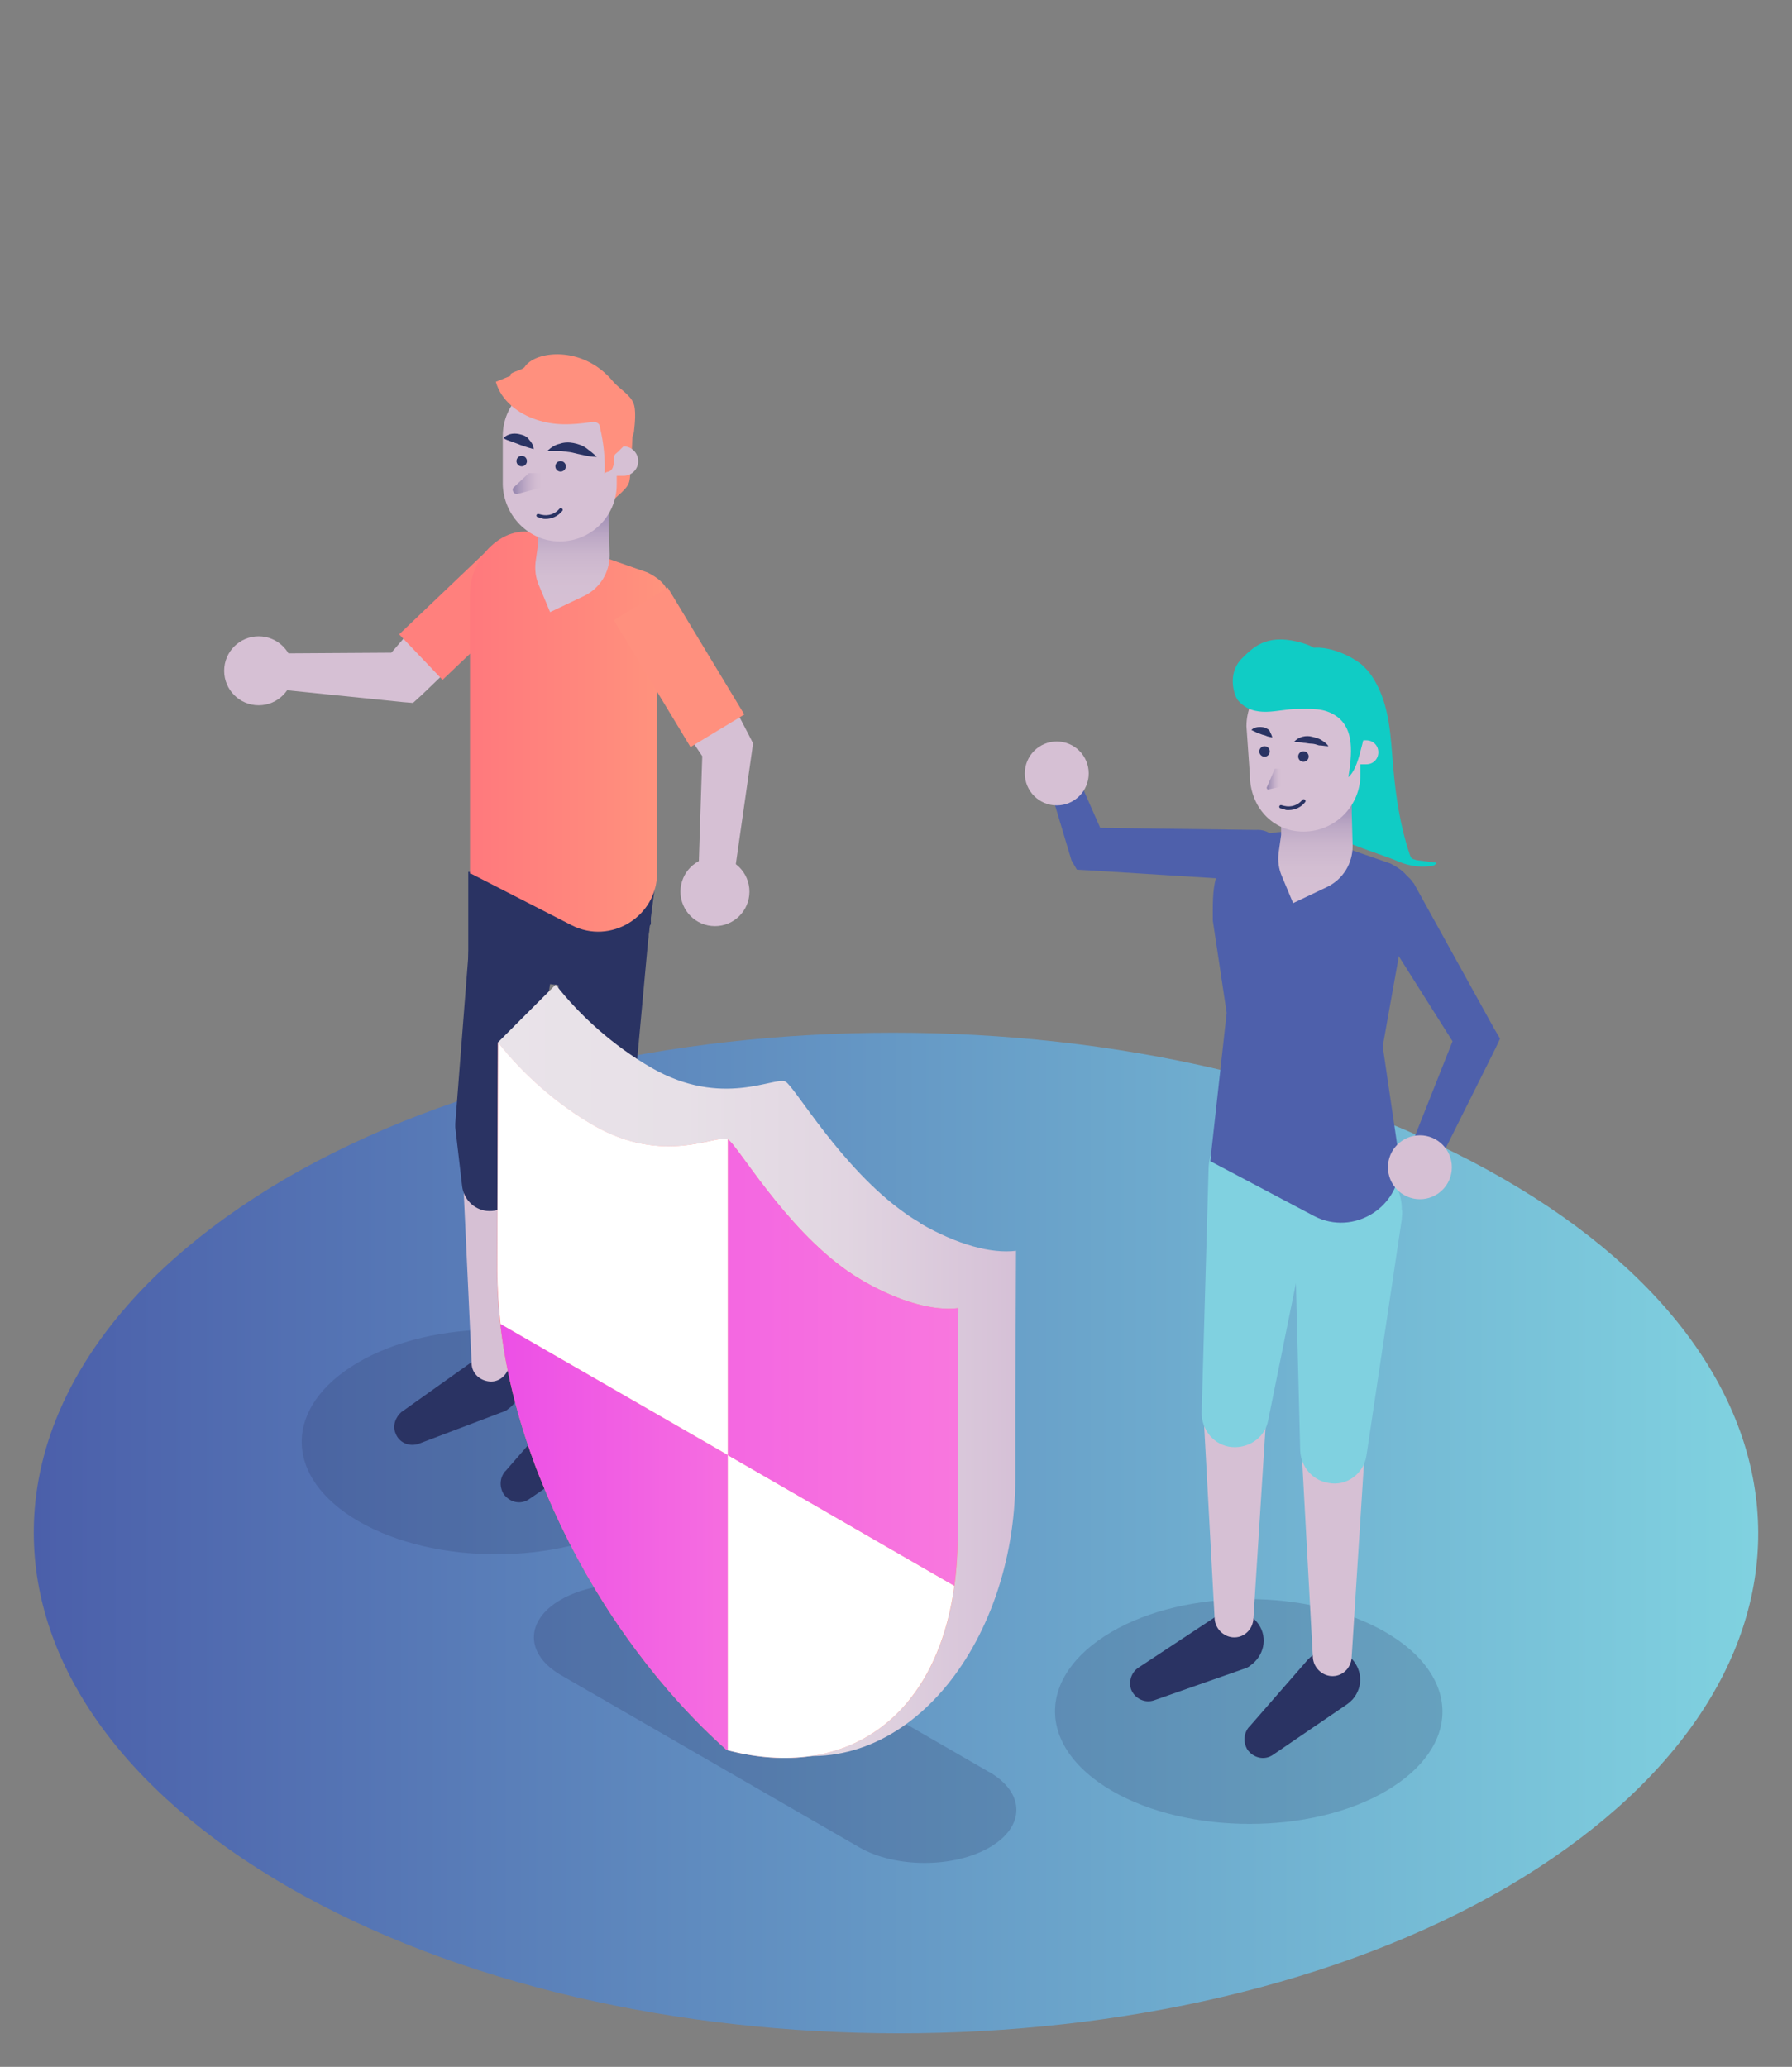 <svg viewBox="0 0 106 122.23" xmlns="http://www.w3.org/2000/svg" xmlns:xlink="http://www.w3.org/1999/xlink"><rect x="0" y="0" width="106" height="122.23" fill="#808080" stroke="none"/><linearGradient id="a" gradientUnits="userSpaceOnUse" x1="2" x2="104" y1="90.66" y2="90.66"><stop offset="0" stop-color="#4b5faa"/><stop offset="1" stop-color="#80d2e0"/></linearGradient><linearGradient id="b" gradientTransform="matrix(1 0 0 -1 1758.43 2359.4)" gradientUnits="userSpaceOnUse" x1="-1680.63" x2="-1680.63" y1="2306.05" y2="2312.2"><stop offset="0" stop-color="#d6c0d4"/><stop offset=".33" stop-color="#d3bed2"/><stop offset=".55" stop-color="#cbb6cd"/><stop offset=".73" stop-color="#bca8c5"/><stop offset=".89" stop-color="#a795b9"/><stop offset="1" stop-color="#9585ae"/></linearGradient><linearGradient id="c" gradientTransform="matrix(-1 0 0 -1 7645.55 2359.4)" gradientUnits="userSpaceOnUse" x1="7569.8" x2="7570.62" y1="2313.32" y2="2313.32"><stop offset="0" stop-color="#d6c0d4"/><stop offset=".23" stop-color="#d1bbd1"/><stop offset=".5" stop-color="#c3aec9"/><stop offset=".79" stop-color="#ab99bb"/><stop offset="1" stop-color="#9585ae"/></linearGradient><linearGradient id="d" gradientTransform="matrix(1 0 0 -1 1629 2359.4)" gradientUnits="userSpaceOnUse" x1="-1601.15" x2="-1589.44" y1="2316.14" y2="2316.14"><stop offset="0" stop-color="#ff797d"/><stop offset=".64" stop-color="#ff897d"/><stop offset="1" stop-color="#ff947d"/></linearGradient><linearGradient id="e" gradientTransform="matrix(1 0 0 -1 1629 2359.4)" x1="-1595.14" x2="-1595.14" xlink:href="#b" y1="2323.23" y2="2329.39"/><linearGradient id="f" gradientTransform="matrix(-1 0 0 -1 7516.12 2359.4)" x1="7484.11" x2="7485.78" xlink:href="#c" y1="2330.8" y2="2330.8"/><linearGradient id="g" gradientUnits="userSpaceOnUse" x1="29.45" x2="60.1" y1="81.02" y2="81.02"><stop offset="0" stop-color="#e9e3e9"/><stop offset=".36" stop-color="#e7e0e7"/><stop offset=".67" stop-color="#e1d5e1"/><stop offset=".96" stop-color="#d7c3d8"/><stop offset="1" stop-color="#d5c0d6"/></linearGradient><linearGradient id="h" gradientUnits="userSpaceOnUse" x1="29.41" x2="56.68" y1="82.8" y2="82.8"><stop offset="0" stop-color="#ff797d"/><stop offset=".3" stop-color="#ff7e7d"/><stop offset=".65" stop-color="#ff807d"/><stop offset="1" stop-color="#ff947d"/></linearGradient><linearGradient id="i" gradientUnits="userSpaceOnUse" x1="29.41" x2="56.68" y1="90.9" y2="90.9"><stop offset="0" stop-color="#ec4fe6"/><stop offset="1" stop-color="#ff8cda"/></linearGradient><linearGradient id="j" x1="22.23" x2="74.53" xlink:href="#i" y1="80.58" y2="80.58"/><path d="m88.94 69.72c20 11.53 20.1 30.2.2 41.88-19.79 11.53-52.08 11.53-72.08 0s-20.1-30.2-.2-41.88c19.79-11.53 52.13-11.53 72.08 0z" fill="url(#a)"/><path d="m81.95 96.52c4.49 2.6 4.49 6.78.05 9.39s-11.73 2.6-16.22 0-4.49-6.78-.05-9.39 11.73-2.6 16.22 0z" fill="#2a3363" opacity=".2"/><path d="m75.83 50.57c-.03.87-.68 1.54-1.55 1.51h-.1s-9.76-.61-9.76-.61l-.72-.04-.32-.55-1.15-3.85c-.26-.45-.12-1.02.33-1.28.4-.26.97-.12 1.23.28l1.29 2.93 9.19.12c.87-.07 1.54.63 1.56 1.5z" fill="#4e60ab"/><circle cx="62.51" cy="45.74" fill="#d6c0d4" r="1.89"/><path d="m76.13 39.34c.36-.31.87-.46 1.33-.56 1.07-.2 2.24-.1 3.06.51.31.26.56.56.77.92.92 1.53.97 3.37 1.12 5.15.15 1.73.41 3.47.97 5.15.05.1.05.2.15.26.05.05.15.05.26.1.41.05.82.1 1.17.15-.05.15-.2.2-.36.2-.71.1-1.43-.05-2.09-.36-.46-.2-3.32-1.12-3.67-1.48-.31-.36-.51-.77-.71-1.22-.41-.87-.87-1.73-1.38-2.55-.77-1.28.82-1.84.36-3.26-.41-1.22-.51-2.04-.26-3.26" fill="#10ccc5"/><path d="m73.89 102.13 3.47-3.98c.66-.71 1.73-.82 2.5-.15.71.66.82 1.73.15 2.5-.1.1-.2.2-.36.31l-4.34 2.96c-.51.36-1.17.2-1.53-.31-.26-.46-.2-.97.1-1.33z" fill="#2a3363"/><path d="m67.36 98.61 4.64-3.06c.82-.51 1.89-.31 2.45.51s.31 1.89-.51 2.45c-.1.1-.26.15-.41.2l-5.25 1.84c-.56.2-1.17-.1-1.38-.66-.15-.51.05-1.02.46-1.28z" fill="#2a3363"/><path d="m80.72 85.91-.77 12.14c-.05.61-.56 1.12-1.22 1.07-.56-.05-1.02-.51-1.07-1.07l-.66-12.14c-.05-1.02.71-1.89 1.73-1.94s1.89.71 1.94 1.73c.05.05.05.15.05.2z" fill="#d6c0d4"/><path d="m74.91 83.62-.77 12.14c-.05.61-.56 1.12-1.22 1.07-.56-.05-1.02-.51-1.07-1.07l-.66-12.14c-.05-1.02.71-1.89 1.73-1.94s1.89.71 1.94 1.73c.05.05.05.15.05.2z" fill="#d6c0d4"/><path d="m77.87 69.89-2.86 14.13c-.2 1.07-1.28 1.73-2.35 1.53-.97-.2-1.58-1.07-1.58-1.99l.41-14.44c.05-1.79 1.53-3.16 3.32-3.11s3.16 1.53 3.11 3.32c0 .2 0 .41-.05.56z" fill="#80d1e0"/><path d="m82.92 72.09-2.09 13.98c-.15 1.07-1.17 1.84-2.24 1.63-.97-.15-1.63-.97-1.68-1.89l-.36-14.13c-.05-1.79 1.33-3.26 3.11-3.26 1.79-.05 3.26 1.33 3.26 3.11.05.15 0 .36 0 .56z" fill="#80d1e0"/><path d="m82.76 69.38-.92 6.74-10.2-1.38v-6.02z" fill="#80d1e0"/><path d="m71.59 68.67 6.17 3.26c2.3 1.17 5.05-.51 5.05-3.11l-1.02-6.94 1.02-5.71c0-2.7 1.84-3.88-.56-5.1l-4.54-1.58c-1.38-.51-2.91-.36-4.18.41-1.89 1.12-1.79 2.75-1.79 4.54l.82 5.46z" fill="#4e60ab"/><path d="m81.44 51.73c.71-.46 1.68-.26 2.14.46l.05.05 4.74 8.57.36.61-.26.56-3.26 6.53c-.26.46-.82.66-1.28.41-.46-.2-.61-.77-.46-1.17l2.45-6.17-4.9-7.75c-.51-.66-.31-1.63.41-2.09z" fill="#4e60ab"/><path d="m79.96 48.11v-.87h-4.18v2.14l-.15 1.07c-.05.46 0 .92.2 1.38l.66 1.58 2.04-.97c.92-.46 1.48-1.38 1.48-2.4l-.05-1.94z" fill="url(#b)"/><path d="m77.1 49.18c1.84 0 3.37-1.48 3.37-3.37v-2.86c0-1.84-1.48-3.37-3.37-3.37-1.84 0-3.37 1.48-3.37 3.37l.2 2.86c0 1.89 1.33 3.37 3.16 3.37z" fill="#d6c0d4"/><path d="m80.31 45.2h.51c.41 0 .71-.31.71-.71 0-.41-.31-.71-.71-.71h-.51v1.43z" fill="#d6c0d4"/><path d="m75.06 46.68.71-.15v-1.07h-.36l-.46 1.07c-.05.05 0 .2.1.15z" fill="url(#c)"/><g fill="#2a3363"><circle cx="77.1" cy="44.74" r=".31"/><circle cx="74.8" cy="44.44" r=".31"/><path d="m76.54 43.88c.26-.31.71-.41 1.07-.31.2.05.41.1.56.2s.31.2.41.36c-.2 0-.36-.05-.56-.05-.15-.05-.31-.1-.46-.1s-.31-.05-.46-.05c-.2-.05-.36-.05-.56-.05z"/><path d="m75.26 43.62c-.15-.05-.26-.05-.36-.1s-.2-.05-.31-.1c-.1-.05-.2-.05-.26-.1l-.31-.15c.2-.2.51-.2.77-.15.1.05.26.1.31.2.05.15.15.26.15.41z"/></g><circle cx="83.99" cy="69.03" fill="#d6c0d4" r="1.89"/><path d="m76.23 47.91c-.1 0-.2 0-.26-.05l-.2-.05c-.05 0-.1-.05-.1-.1s.05-.1.1-.1l.2.05c.41.1.82-.05 1.07-.36.05-.05.1-.05.15 0s.05.1 0 .15c-.2.26-.56.46-.97.46z" fill="#2a3363"/><path d="m80.37 41.17c-.2-.92-.92-1.58-1.68-1.94s-.26-.87-1.94-1.28c-1.89-.46-2.65.36-3.32 1.02-.87.92-.41 2.19-.2 2.45.97 1.12 2.4.51 3.42.51.92 0 1.68-.1 2.45.46 1.02.77.87 2.19.66 3.57.82-.71.82-3.01 1.63-4.34.05-.05.05-.1.05-.2 0-.05-.05-.1-.05-.15-.2-.31-.36-.56-.56-.87-.26-.41.1-.77-.26-1.07-.82-.71-2.7-1.43-3.57-.77" fill="#10ccc5"/><path d="m37.39 80.58c4.49 2.6 4.49 6.78.05 9.39-4.44 2.6-11.73 2.6-16.22 0s-4.49-6.78-.05-9.39 11.73-2.6 16.22 0z" fill="#2a3363" opacity=".2"/><path d="m37.44 24.88c0 .77-.15 3.37-.2 3.52-.05.31-.26.51-.46.71-.56.51-1.12 1.02-1.73 1.48l1.02-4.03 1.38-1.68z" fill="#ff907e"/><path d="m29.89 87.01 3.47-3.98c.66-.71 1.73-.82 2.5-.15.71.66.82 1.73.15 2.5-.1.1-.2.2-.36.31l-4.34 2.96c-.51.36-1.17.2-1.53-.31-.26-.46-.2-.97.1-1.33z" fill="#2a3363"/><path d="m23.77 83.49 4.23-3.01c.82-.56 1.89-.41 2.45.41s.41 1.89-.41 2.45c-.1.1-.26.15-.41.2l-4.85 1.84c-.56.2-1.17-.05-1.38-.61-.2-.46 0-.97.36-1.28z" fill="#2a3363"/><path d="m36.73 68.75-.77 14.18c-.05.61-.56 1.12-1.17 1.07s-1.07-.51-1.07-1.07l-.66-14.23c-.05-1.02.77-1.89 1.79-1.94s1.89.77 1.94 1.79c0 .05 0 .1-.05.2z" fill="#d6c0d4"/><path d="m30.91 66.45-.77 14.18c-.05.61-.56 1.12-1.17 1.07s-1.07-.51-1.07-1.07l-.66-14.23c-.05-1.02.77-1.89 1.79-1.94s1.89.77 1.94 1.79c-.05.05-.05.15-.05.2z" fill="#d6c0d4"/><path d="m14.33 39.57c.05-.51.51-.92 1.02-.92l7.8-.05 1.89-2.19c.61-.71 1.63-.77 2.35-.2.71.61.77 1.63.2 2.35l-.1.1-2.5 2.4-.56.51-.61-.05-8.52-.87c-.61 0-1.02-.51-.97-1.07z" fill="#d6c0d4"/><path d="m23.83 34.36h7.65v3.72h-7.65z" fill="#ff807d" transform="matrix(.724 -.69 .69 .724 -17.35 29.08)"/><path d="m33.41 52.68-2.24 14.18v-.2l-.51 3.52c-.15.92-.97 1.53-1.89 1.43-.77-.1-1.33-.71-1.43-1.43l-.41-3.52v-.2l1.12-14.39c.1-1.48 1.38-2.6 2.86-2.45 1.48.1 2.6 1.38 2.45 2.86.05.05.05.1.05.2z" fill="#2a3363"/><path d="m38.41 54.82-.82 8.93-.41 4.44-.05.56-.1.56-.15 1.12-.36 2.19c-.15.92-1.02 1.53-1.89 1.38-.77-.1-1.28-.71-1.38-1.43l-.31-2.3-.15-1.12c0-.2-.05-.36-.05-.56v-.56l.15-4.49.26-9.03c.05-1.48 1.28-2.65 2.75-2.6s2.65 1.28 2.6 2.75c-.05.05-.1.1-.1.15z" fill="#2a3363"/><path d="m38.77 52.17-.87 6.78-10.2-1.43v-5.96z" fill="#2a3363"/><path d="m27.85 51.66 5.97 3.06c2.3 1.17 5.05-.51 5.05-3.11v-12.65c0-2.7 1.84-3.88-.56-5.1l-6.12-2.14c-2.09-1.07-4.39 1.07-4.39 3.42v16.53h.05z" fill="url(#d)"/><path d="m40.5 40.18c.77-.51 1.79-.31 2.3.46.05.05.05.1.1.15l1.38 2.65.26.51-.05.41-1.22 8.52c-.1.56-.61.92-1.12.87s-.87-.51-.87-1.02l.26-8.01-1.43-2.14c-.51-.87-.36-1.89.41-2.4z" fill="#d6c0d4"/><path d="m38.31 35.08h3.72v8.77h-3.72z" fill="#ff907e" transform="matrix(.856 -.517 .517 .856 -14.62 26.45)"/><circle cx="15.3" cy="39.67" fill="#d6c0d4" r="2.04"/><path d="m36.01 30.9v-.87h-4.18v2.14l-.15 1.07c-.05.46 0 .92.2 1.38l.66 1.58 2.04-.97c.92-.46 1.48-1.38 1.48-2.4l-.05-1.94z" fill="url(#e)"/><path d="m33.11 32.02c1.84 0 3.37-1.48 3.37-3.37v-2.86c0-1.84-1.48-3.37-3.37-3.37-1.84 0-3.37 1.48-3.37 3.37v2.86c.05 1.84 1.53 3.37 3.37 3.37z" fill="#d6c0d4"/><path d="m36.27 28.14h.61c.46 0 .87-.36.87-.87 0-.46-.36-.87-.87-.87h-.61v1.73z" fill="#d6c0d4"/><path d="m30.61 29.21 1.38-.36v-.87h-.71l-.92.87c-.1.15.05.41.26.36z" fill="url(#f)"/><circle cx="33.16" cy="27.58" fill="#2a3363" r=".31"/><circle cx="30.86" cy="27.27" fill="#2a3363" r=".31"/><path d="m32.39 26.66c.2-.2.46-.36.71-.41.26-.1.56-.1.82-.05s.56.15.77.31.41.31.61.51c-.31 0-.56-.05-.77-.1-.26-.05-.46-.1-.66-.15s-.46-.05-.66-.1h-.82z" fill="#2a3363"/><path d="m31.57 26.56c-.2-.05-.36-.1-.51-.15s-.31-.1-.41-.15c-.15-.05-.26-.1-.41-.15s-.31-.1-.46-.2c.31-.31.71-.31 1.07-.2.2.05.36.15.46.31.15.15.26.36.26.56z" fill="#2a3363"/><circle cx="42.29" cy="52.73" fill="#d6c0d4" r="2.04"/><path d="m32.29 30.69c-.1 0-.2 0-.26-.05l-.2-.05c-.05 0-.1-.05-.1-.1s.05-.1.1-.1l.2.05c.41.1.82-.05 1.07-.36.05-.05.1-.05.15 0s.05.1 0 .15c-.26.31-.61.46-.97.46z" fill="#2a3363"/><path d="m29.33 22.58c.31 1.12 1.33 1.89 2.4 2.24 1.07.36 2.04.31 3.21.15.15 0 .26-.05.41.05.1.05.15.2.15.31.2.82.31 1.84.26 2.7.1-.26.56.1.56-.92 0-.26.1-.26.26-.41.31-.36.87-.71.92-1.17s.15-1.33-.05-1.73c-.2-.46-.82-.82-1.17-1.22-1.79-2.19-4.64-1.84-5.25-.87-.15.2-.97.31-.82.51" fill="#ff907e"/><path d="m58.51 104.79c2.14 1.23 2.15 3.23.03 4.46s-5.57 1.23-7.71 0l-17.64-10.18c-2.13-1.23-2.15-3.23-.03-4.46s5.57-1.23 7.7 0l17.64 10.18z" fill="#242c55" opacity=".2"/><path d="m54.43 72.32c-.31-.18-.61-.37-.9-.58-3.75-2.64-6.5-7.45-7.06-7.77-.61-.35-3.74 1.6-7.95-.83-2.21-1.28-4.21-3.06-5.65-4.91l-3.42 3.42 1.55 5.11 1.84.79v4.21c-.02 3.43.68 7.08 1.93 10.68 1.45 4.15 3.62 8.22 6.29 11.8 1.61 2.16 2.62 7.58 4.54 9.29 7.85 2.08 14.43-6.25 14.46-16.04v-4.07s.04-9.45.04-9.45c-1.45.18-3.45-.35-5.66-1.62z" fill="url(#g)"/><path d="m51.02 75.73c-.31-.18-.61-.37-.91-.58-3.75-2.64-6.5-7.45-7.06-7.77-.61-.35-3.74 1.6-7.95-.83-2.21-1.28-4.21-3.06-5.65-4.91l-.04 13.52c0 3.43.69 7.08 1.95 10.68.18.52.37 1.04.58 1.55 1.02 2.58 2.3 5.1 3.81 7.48.6.95 1.24 1.87 1.91 2.77 1.61 2.16 3.4 4.14 5.32 5.85 7.85 2.08 13.65-2.82 13.67-12.61v-4.07s.04-9.45.04-9.45c-1.45.18-3.45-.35-5.66-1.62z" fill="url(#h)"/><path d="m29.6 78.3c.28 2.48.88 5.02 1.76 7.54.18.52.37 1.04.58 1.55 1.02 2.58 2.3 5.1 3.81 7.48.6.95 1.24 1.87 1.91 2.77 1.61 2.16 3.4 4.14 5.32 5.85.03 0 .05.01.08.02v-17.46l-13.45-7.75z" fill="url(#i)"/><path d="m43.05 67.38c-.62-.34-3.74 1.59-7.94-.83-2.21-1.28-4.21-3.06-5.65-4.91l-.04 13.52c0 1.03.07 2.08.19 3.14l13.45 7.75v-18.67z" fill="#fff"/><path d="m56.45 93.78-13.4-7.73v17.46c6.99 1.82 12.34-1.92 13.4-9.73z" fill="#fff"/><path d="m56.45 93.78c.12-.91.19-1.88.2-2.9v-4.07s.04-9.45.04-9.45c-1.45.18-3.45-.35-5.66-1.62-.31-.18-.61-.37-.91-.58-3.75-2.64-6.5-7.45-7.06-7.77v18.67l13.4 7.73z" fill="url(#j)"/></svg>